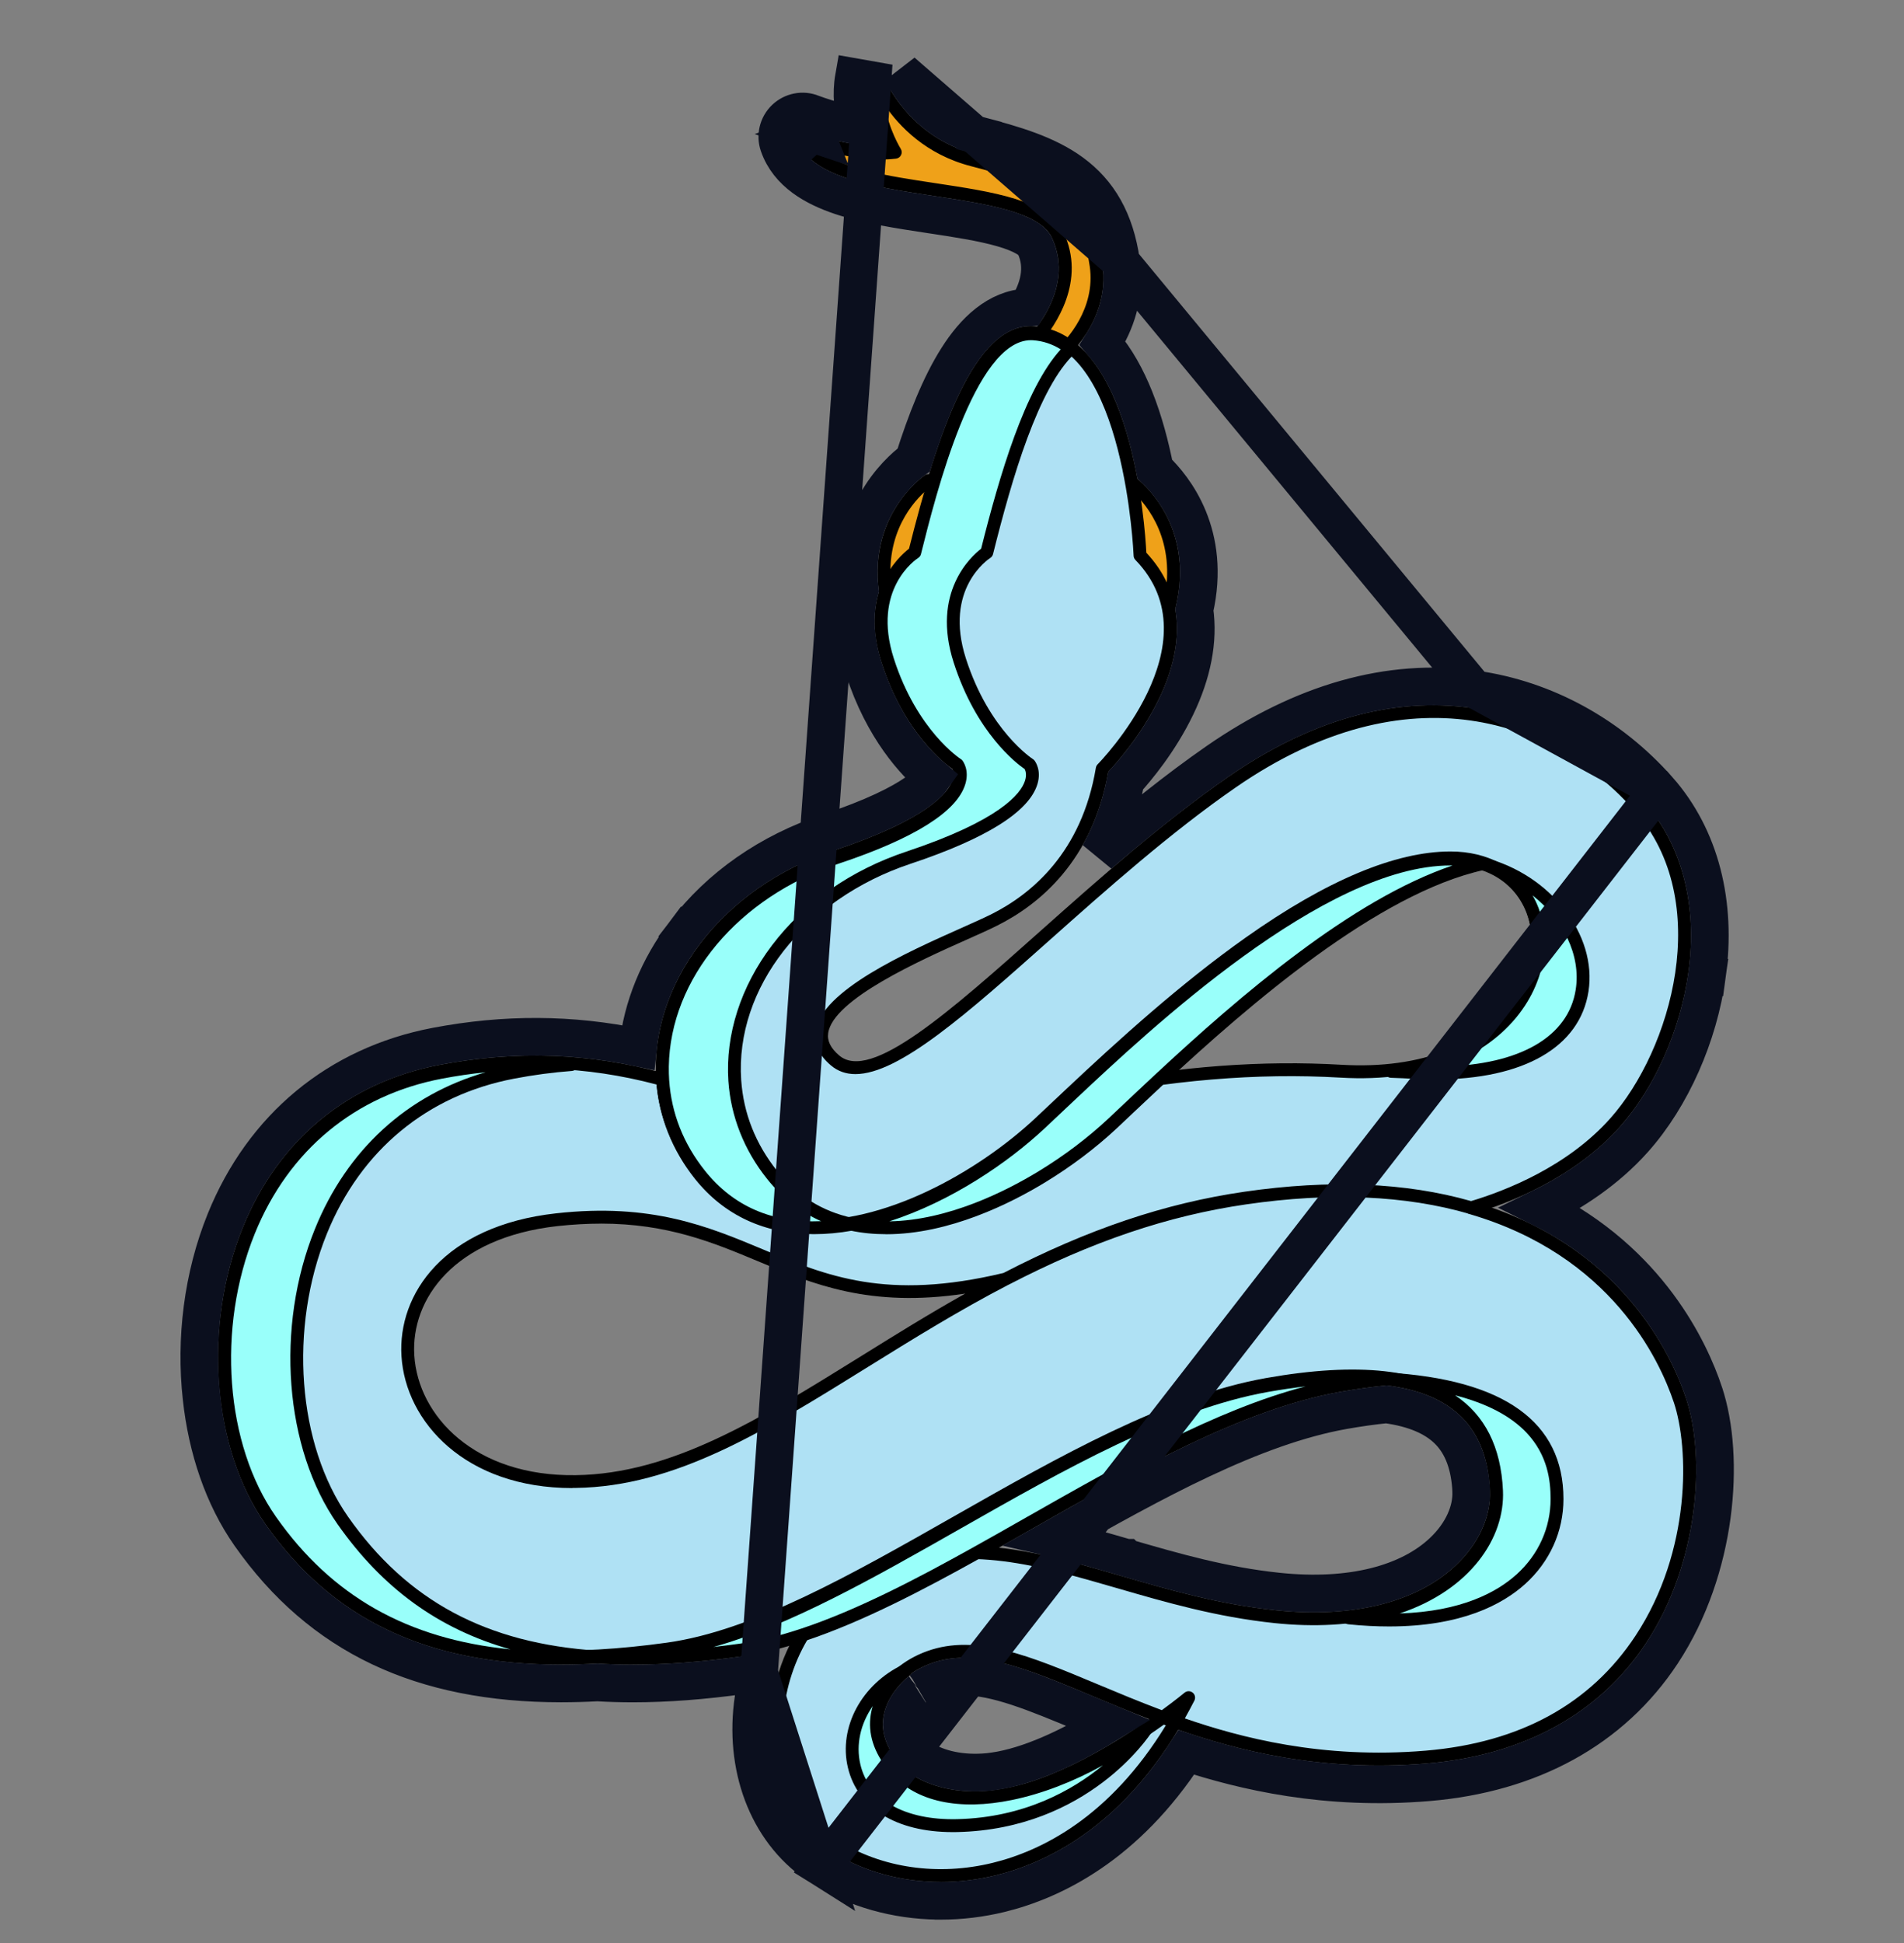 <svg width="49" height="50" viewBox="0 0 49 50" fill="none" xmlns="http://www.w3.org/2000/svg">
<rect x="0" y="0" width="49" height="50" fill="#808080" stroke="none"/>
<path d="M27.248 9.152C27.248 9.152 28.408 8.225 28.209 6.833C27.945 4.986 26.818 4.58 25.029 4.116C23.239 3.653 22.617 2.095 22.617 2.095C22.459 2.99 23.04 3.918 23.04 3.918C21.98 4.05 20.655 3.52 20.655 3.52C21.251 5.243 26.486 4.514 27.215 6.038C27.944 7.562 26.464 8.922 26.464 8.922L27.248 9.152Z" fill="#EFA119"/>
<path d="M27.248 9.318C27.233 9.318 27.217 9.316 27.202 9.311L26.418 9.081C26.36 9.064 26.317 9.018 26.303 8.96C26.29 8.902 26.308 8.841 26.352 8.8C26.366 8.787 27.732 7.503 27.066 6.109C26.752 5.454 25.363 5.244 24.02 5.041C22.457 4.805 20.84 4.561 20.498 3.574C20.477 3.513 20.494 3.445 20.541 3.4C20.588 3.355 20.656 3.342 20.716 3.366C20.728 3.371 21.817 3.8 22.773 3.772C22.602 3.425 22.334 2.744 22.454 2.066C22.467 1.993 22.527 1.938 22.6 1.93C22.674 1.923 22.744 1.965 22.771 2.034C22.777 2.048 23.388 3.52 25.07 3.956C26.886 4.427 28.097 4.88 28.373 6.81C28.583 8.278 27.402 9.242 27.352 9.282C27.322 9.306 27.286 9.318 27.249 9.318H27.248ZM26.769 8.839L27.207 8.967C27.436 8.755 28.202 7.952 28.045 6.856C27.793 5.09 26.718 4.725 24.987 4.276C23.823 3.975 23.135 3.239 22.779 2.719C22.866 3.32 23.177 3.823 23.181 3.83C23.211 3.877 23.214 3.938 23.19 3.988C23.166 4.04 23.117 4.075 23.061 4.082C22.357 4.17 21.556 3.983 21.062 3.834C21.614 4.343 22.859 4.531 24.069 4.713C25.563 4.939 26.975 5.152 27.365 5.966C27.967 7.226 27.161 8.383 26.769 8.839Z" fill="black"/>
<path d="M30.087 15.627C30.087 15.627 28.226 15.583 29.061 12.366C29.061 12.366 30.636 13.415 30.087 15.627Z" fill="#EFA119"/>
<path d="M30.087 15.793C30.087 15.793 30.085 15.793 30.083 15.793C30.059 15.793 29.479 15.772 29.069 15.229C28.614 14.626 28.557 13.649 28.901 12.325C28.915 12.273 28.953 12.231 29.002 12.212C29.052 12.193 29.109 12.199 29.153 12.229C29.17 12.24 30.819 13.369 30.248 15.668C30.229 15.742 30.163 15.794 30.087 15.794L30.087 15.793ZM29.16 12.662C28.918 13.735 28.976 14.549 29.329 15.023C29.539 15.304 29.804 15.405 29.96 15.442C30.279 13.921 29.53 13.007 29.16 12.662Z" fill="black"/>
<path d="M43.236 36.043C42.709 34.464 41.228 32.062 37.86 31.081C38.77 30.814 40.417 30.18 41.568 28.886C43.236 27.01 44.278 23.119 42.193 20.757C40.109 18.394 36.218 17.005 31.701 20.131C27.185 23.258 23.363 28.261 21.487 27.288C19.611 26.315 24.336 24.3 25.587 23.675C26.837 23.049 28.019 21.868 28.366 19.783C28.366 19.783 31.562 16.587 29.339 14.294C29.339 14.294 29.13 8.735 26.595 8.562C25.07 8.457 24.093 11.966 23.537 14.19C23.537 14.19 22.217 15.023 22.842 16.969C23.468 18.915 24.634 19.644 24.634 19.644C24.634 19.644 25.482 20.721 21.522 22.041C18.62 23.008 16.894 25.448 17.052 27.777C15.504 27.353 13.619 27.131 11.342 27.565C5.506 28.677 4.672 35.834 6.965 39.099C9.258 42.365 12.662 43.06 17.179 42.434C21.696 41.809 27.532 36.528 32.605 35.625C37.677 34.722 38.337 37.119 38.546 38.369C38.754 39.62 36.774 42.017 32.813 41.6C28.853 41.183 26.143 39.168 22.877 40.28C19.612 41.392 19.056 45.978 21.488 47.506C23.81 48.966 27.778 48.525 30.249 44.31C32.016 44.935 34.121 45.431 36.704 45.214C43.305 44.658 44 38.334 43.236 36.042V36.043ZM37.329 22.077C40.873 22.077 40.456 27.913 34.515 27.566C31.938 27.415 29.55 27.736 27.541 28.158C29.976 25.869 34.154 22.077 37.329 22.077ZM14.817 38.128C9.605 38.197 8.702 32.013 14.33 31.388C19.549 30.808 20.169 34.29 25.883 32.916C21.674 35.097 18.448 38.079 14.817 38.128ZM25.343 46.257C23.963 46.34 22.922 45.73 22.616 44.901C22.321 44.104 22.759 43.061 23.919 42.644C25.503 42.076 27.348 43.24 29.926 44.194C28.93 44.915 26.989 46.159 25.344 46.257H25.343Z" fill="#AFE1F4"/>
<path d="M14.729 38.293C11.98 38.293 10.437 36.594 10.332 34.897C10.233 33.299 11.425 31.543 14.312 31.223C16.763 30.95 18.222 31.56 19.633 32.15C21.268 32.833 22.812 33.479 25.824 32.758C28.006 31.629 29.977 30.965 32.025 30.667C34.22 30.348 36.183 30.429 37.859 30.908C38.741 30.643 40.335 30.024 41.444 28.776C43.004 27.021 44.124 23.194 42.069 20.865C40.027 18.551 36.256 17.179 31.796 20.267C30.125 21.423 28.474 22.892 27.018 24.188C24.895 26.078 23.14 27.64 22.014 27.64C21.773 27.64 21.561 27.568 21.38 27.413C21.073 27.15 20.94 26.855 20.986 26.538C21.139 25.488 23.318 24.515 24.76 23.872C25.064 23.737 25.326 23.619 25.513 23.526C26.539 23.012 27.839 21.942 28.203 19.755C28.209 19.721 28.226 19.69 28.25 19.666C28.28 19.635 31.304 16.557 29.22 14.409C29.192 14.379 29.175 14.341 29.174 14.3C29.172 14.246 28.942 8.888 26.584 8.726C25.098 8.628 24.081 12.696 23.698 14.229C23.688 14.271 23.662 14.306 23.626 14.329C23.577 14.36 22.424 15.125 23 16.917C23.597 18.775 24.711 19.496 24.723 19.503C24.738 19.513 24.753 19.526 24.764 19.541C24.784 19.564 24.948 19.788 24.84 20.146C24.628 20.855 23.529 21.546 21.574 22.197C18.848 23.106 17.057 25.395 17.218 27.765C17.224 27.856 17.154 27.935 17.063 27.941C16.973 27.948 16.893 27.879 16.887 27.787C16.806 26.597 17.204 25.358 18.008 24.297C18.843 23.194 20.041 22.359 21.469 21.883C23.866 21.084 24.408 20.401 24.518 20.066C24.57 19.907 24.533 19.801 24.512 19.761C24.307 19.621 23.268 18.837 22.684 17.018C22.105 15.216 23.13 14.29 23.39 14.09C24.114 11.204 25.063 8.288 26.605 8.394C29.139 8.568 29.469 13.567 29.501 14.223C30.423 15.209 30.539 16.502 29.835 17.968C29.366 18.945 28.688 19.685 28.521 19.86C28.122 22.149 26.747 23.277 25.66 23.82C25.467 23.917 25.202 24.036 24.894 24.173C23.687 24.711 21.44 25.714 21.314 26.584C21.284 26.784 21.377 26.972 21.595 27.159C22.402 27.851 24.439 26.038 26.797 23.939C28.261 22.637 29.919 21.16 31.607 19.992C33.721 18.528 35.833 17.931 37.882 18.219C39.57 18.455 41.146 19.317 42.317 20.644C43.288 21.744 43.691 23.3 43.452 25.023C43.247 26.5 42.589 27.984 41.692 28.993C40.508 30.325 38.812 30.971 37.907 31.237C37.876 31.246 37.844 31.246 37.814 31.237C36.172 30.759 34.241 30.677 32.072 30.992C30.056 31.285 28.114 31.942 25.959 33.059C25.959 33.059 25.959 33.059 25.957 33.059C24.671 33.726 23.481 34.465 22.33 35.18C19.674 36.83 17.381 38.255 14.818 38.289C14.788 38.289 14.758 38.29 14.729 38.29V38.293ZM15.464 31.488C15.116 31.488 14.746 31.508 14.348 31.551C11.678 31.848 10.573 33.435 10.662 34.876C10.759 36.436 12.214 37.998 14.814 37.961C17.284 37.928 19.541 36.526 22.155 34.902C23.019 34.364 23.906 33.813 24.841 33.288C22.385 33.659 20.924 33.048 19.504 32.455C18.363 31.978 17.188 31.487 15.464 31.487L15.464 31.488Z" fill="black"/>
<path d="M24.214 48.429C23.198 48.429 22.218 48.163 21.399 47.648C20.259 46.931 19.666 45.509 19.85 43.937C19.97 42.914 20.389 42.001 21.027 41.302C19.688 41.948 18.407 42.433 17.201 42.599C16.212 42.736 15.293 42.806 14.44 42.806C10.952 42.806 8.549 41.647 6.828 39.195C5.461 37.247 5.221 34.121 6.246 31.593C7.16 29.339 8.959 27.851 11.31 27.403C13.294 27.025 15.186 27.095 17.094 27.618C17.163 27.637 17.211 27.696 17.216 27.766C17.274 28.622 17.585 29.408 18.141 30.103C18.765 30.883 19.599 31.315 20.621 31.389C22.696 31.538 25.146 30.178 26.654 28.765C26.78 28.647 26.915 28.52 27.058 28.385C27.176 28.274 27.299 28.158 27.427 28.038C27.427 28.038 27.427 28.037 27.428 28.037C28.779 26.766 30.387 25.308 32.062 24.124C34.138 22.655 35.911 21.911 37.329 21.911C38.281 21.911 39.057 22.329 39.459 23.058C39.905 23.866 39.833 24.922 39.271 25.813C38.422 27.16 36.685 27.859 34.505 27.731C32.343 27.605 30.091 27.794 27.62 28.31C27.505 28.419 27.393 28.525 27.285 28.626C27.142 28.761 27.007 28.888 26.881 29.007C25.321 30.469 22.772 31.874 20.598 31.719C19.48 31.64 18.567 31.165 17.883 30.31C17.318 29.604 16.978 28.776 16.896 27.908C15.075 27.426 13.267 27.368 11.373 27.729C9.135 28.155 7.424 29.572 6.554 31.718C5.569 34.148 5.794 37.144 7.1 39.005C9.162 41.942 12.263 42.949 17.156 42.272C19.372 41.965 21.893 40.531 24.562 39.013C27.235 37.493 29.999 35.922 32.575 35.463C34.948 35.041 36.652 35.227 37.641 36.018C38.29 36.538 38.629 37.293 38.676 38.329C38.711 39.101 38.352 39.902 37.691 40.524C36.609 41.544 34.871 41.985 32.795 41.767C31.301 41.609 30.008 41.234 28.757 40.871C26.701 40.275 24.927 39.759 22.93 40.439C21.136 41.05 20.332 42.666 20.179 43.975C20.01 45.421 20.545 46.72 21.575 47.368C22.696 48.072 24.144 48.28 25.547 47.937C26.788 47.634 28.554 46.772 30.003 44.399C29.985 44.393 29.968 44.387 29.951 44.381C28.912 45.125 26.998 46.325 25.354 46.423C23.978 46.506 22.815 45.917 22.461 44.959C22.306 44.54 22.331 44.071 22.533 43.638C22.776 43.117 23.248 42.709 23.863 42.488C25.126 42.035 26.503 42.611 28.246 43.341C28.772 43.561 29.314 43.788 29.9 44.008C30.261 43.744 30.482 43.561 30.484 43.559C30.545 43.508 30.632 43.508 30.693 43.556C30.755 43.605 30.773 43.691 30.738 43.761C30.659 43.915 30.577 44.069 30.492 44.22C31.9 44.705 34.019 45.275 36.691 45.05C39.116 44.846 40.932 43.85 42.091 42.092C43.536 39.898 43.464 37.25 43.079 36.096C42.71 34.989 41.459 32.302 37.814 31.241C37.726 31.215 37.676 31.123 37.702 31.035C37.727 30.947 37.819 30.896 37.907 30.922C41.702 32.027 43.008 34.835 43.394 35.991C43.901 37.512 43.714 40.231 42.368 42.274C41.168 44.096 39.214 45.17 36.719 45.38C33.945 45.614 31.758 45.012 30.322 44.513C28.808 47.027 26.938 47.938 25.627 48.258C25.157 48.373 24.683 48.43 24.215 48.43L24.214 48.429ZM24.816 42.66C24.523 42.66 24.244 42.703 23.975 42.8C23.443 42.99 23.038 43.338 22.833 43.778C22.669 44.13 22.647 44.508 22.771 44.843C23.074 45.663 24.105 46.164 25.334 46.092C26.806 46.004 28.537 44.964 29.576 44.239C29.063 44.043 28.584 43.842 28.117 43.647C26.836 43.11 25.761 42.66 24.816 42.66ZM24.896 39.782C26.196 39.782 27.46 40.149 28.85 40.552C30.087 40.911 31.365 41.283 32.831 41.437C34.808 41.645 36.454 41.235 37.464 40.283C38.055 39.726 38.376 39.02 38.345 38.343C38.303 37.409 38.005 36.733 37.434 36.277C36.523 35.548 34.908 35.384 32.634 35.789C30.113 36.237 27.375 37.795 24.726 39.3C24.372 39.502 24.021 39.701 23.672 39.897C24.087 39.817 24.493 39.782 24.896 39.782V39.782ZM37.329 22.242C34.296 22.242 30.18 25.918 28.079 27.88C30.375 27.438 32.488 27.281 34.525 27.4C36.581 27.521 38.209 26.877 38.992 25.636C39.489 24.846 39.558 23.92 39.17 23.218C38.823 22.589 38.17 22.242 37.33 22.242L37.329 22.242Z" fill="black"/>
<path d="M29.501 44.484C29.501 44.484 27.949 46.902 24.633 46.98C21.317 47.057 21.272 43.942 23.316 42.981C23.316 42.981 21.78 44.097 23.073 45.543C24.365 46.99 27.479 46.085 29.501 44.483V44.484Z" fill="#99FFFA"/>
<path d="M24.516 47.146C23.07 47.146 22.066 46.529 21.82 45.482C21.576 44.449 22.176 43.334 23.246 42.831C23.323 42.795 23.416 42.823 23.459 42.897C23.502 42.971 23.483 43.065 23.414 43.115C23.407 43.12 22.798 43.574 22.728 44.24C22.686 44.637 22.844 45.038 23.197 45.433C24.396 46.776 27.372 45.959 29.398 44.353C29.461 44.303 29.552 44.306 29.612 44.36C29.672 44.415 29.684 44.505 29.64 44.573C29.575 44.675 28.003 47.067 24.637 47.145C24.597 47.146 24.556 47.146 24.517 47.146H24.516ZM22.459 43.906C22.148 44.353 22.021 44.892 22.142 45.406C22.357 46.319 23.284 46.843 24.629 46.813C26.364 46.773 27.608 46.065 28.385 45.426C27.627 45.848 26.818 46.16 26.047 46.319C24.683 46.6 23.583 46.363 22.95 45.654C22.531 45.185 22.346 44.696 22.399 44.202C22.41 44.098 22.431 43.999 22.46 43.906L22.459 43.906Z" fill="black"/>
<path d="M22.866 15.627C22.866 15.627 24.726 15.583 23.892 12.366C23.892 12.366 22.316 13.415 22.866 15.627Z" fill="#EFA119"/>
<path d="M22.866 15.793C22.79 15.793 22.723 15.741 22.705 15.667C22.134 13.368 23.783 12.239 23.8 12.228C23.844 12.198 23.901 12.192 23.95 12.211C24.001 12.23 24.038 12.272 24.052 12.324C24.395 13.649 24.339 14.626 23.884 15.228C23.474 15.772 22.895 15.792 22.87 15.792C22.869 15.792 22.867 15.792 22.866 15.792V15.793ZM23.793 12.659C23.421 13 22.67 13.905 22.993 15.442C23.15 15.406 23.414 15.305 23.624 15.024C23.978 14.548 24.035 13.734 23.793 12.659Z" fill="black"/>
<path d="M35.801 27.57C35.991 27.576 36.181 27.584 36.374 27.595C42.315 27.942 41.463 23.069 38.151 22.227C40.542 22.988 40.065 27.119 35.8 27.57H35.801Z" fill="#99FFFA"/>
<path d="M36.946 27.777C36.758 27.777 36.563 27.772 36.364 27.76C36.191 27.75 36.01 27.742 35.795 27.735C35.708 27.732 35.638 27.663 35.635 27.575C35.632 27.488 35.697 27.414 35.783 27.405C38.107 27.159 39.278 25.766 39.407 24.493C39.509 23.497 38.996 22.669 38.101 22.384C38.016 22.357 37.968 22.267 37.992 22.181C38.017 22.095 38.105 22.044 38.192 22.066C39.901 22.5 41.107 24.047 40.88 25.514C40.657 26.951 39.202 27.777 36.946 27.777ZM39.439 23.04C39.684 23.459 39.793 23.97 39.737 24.527C39.622 25.658 38.779 26.874 37.145 27.444C39.109 27.4 40.363 26.684 40.552 25.464C40.689 24.581 40.23 23.663 39.439 23.04Z" fill="black"/>
<path d="M37.332 22.105C34.157 22.105 29.979 25.898 27.544 28.186C27.261 28.452 27.002 28.698 26.771 28.915C25.549 30.06 23.699 31.184 21.91 31.504C23.463 31.834 25.288 31.212 26.813 30.284C27.494 29.869 28.115 29.394 28.626 28.915C28.857 28.698 29.117 28.452 29.4 28.186C29.535 28.059 29.675 27.927 29.821 27.792C32.019 25.746 35.336 22.849 38.152 22.227C37.908 22.149 37.635 22.105 37.332 22.105Z" fill="#99FFFA"/>
<path d="M22.807 31.76C22.496 31.76 22.184 31.731 21.876 31.665C21.798 31.649 21.743 31.58 21.745 31.5C21.746 31.421 21.803 31.354 21.881 31.34C23.758 31.005 25.579 29.805 26.657 28.794C26.786 28.673 26.922 28.544 27.067 28.408C27.183 28.298 27.305 28.184 27.431 28.065C28.783 26.794 30.39 25.336 32.065 24.152C34.142 22.684 35.914 21.939 37.332 21.939C37.641 21.939 37.933 21.983 38.202 22.068C38.273 22.091 38.321 22.159 38.317 22.234C38.313 22.308 38.26 22.372 38.187 22.388C35.461 22.99 32.171 25.83 29.933 27.913C29.788 28.048 29.648 28.18 29.513 28.307C29.387 28.425 29.266 28.539 29.149 28.649C29.004 28.786 28.867 28.915 28.739 29.036C28.203 29.538 27.567 30.018 26.898 30.425C26.017 30.962 24.431 31.761 22.806 31.761L22.807 31.76ZM37.333 22.271C34.079 22.271 29.58 26.501 27.658 28.307C27.532 28.425 27.411 28.539 27.295 28.649C27.15 28.786 27.013 28.915 26.884 29.036C25.953 29.908 24.483 30.918 22.888 31.429C24.404 31.404 25.893 30.65 26.727 30.142C27.377 29.747 27.994 29.281 28.514 28.794C28.642 28.674 28.779 28.545 28.923 28.409C29.04 28.299 29.161 28.185 29.287 28.066C29.423 27.938 29.564 27.806 29.709 27.671C31.952 25.583 34.794 23.147 37.382 22.272C37.366 22.272 37.349 22.272 37.333 22.272L37.333 22.271Z" fill="black"/>
<path d="M38.513 38.364C38.574 39.699 37.355 41.331 34.712 41.634C38.644 42.031 40.07 40.191 40.07 38.575C40.07 37.581 39.739 35.725 35.685 35.485C38.021 35.769 38.461 37.222 38.513 38.364Z" fill="#99FFFA"/>
<path d="M35.75 41.854C35.424 41.854 35.074 41.837 34.696 41.798C34.612 41.79 34.548 41.719 34.547 41.635C34.547 41.55 34.61 41.479 34.694 41.469C37.172 41.185 38.408 39.696 38.348 38.372C38.274 36.751 37.397 35.86 35.665 35.649C35.577 35.638 35.512 35.559 35.52 35.47C35.528 35.38 35.606 35.315 35.695 35.319C38.708 35.497 40.236 36.592 40.236 38.574C40.236 39.41 39.886 40.187 39.25 40.762C38.671 41.285 37.613 41.854 35.749 41.854H35.75ZM37.448 35.906C38.215 36.418 38.628 37.237 38.679 38.357C38.734 39.574 37.838 40.913 36.023 41.519C37.611 41.468 38.522 40.973 39.028 40.516C39.594 40.005 39.905 39.315 39.905 38.574C39.905 38.121 39.84 37.45 39.279 36.861C38.869 36.432 38.257 36.113 37.448 35.906H37.448Z" fill="black"/>
<path d="M8.823 39.129C6.53 35.863 7.364 28.706 13.201 27.595C13.722 27.495 14.223 27.43 14.704 27.395C13.693 27.318 12.577 27.36 11.345 27.595C5.509 28.706 4.675 35.863 6.968 39.129C8.945 41.945 11.75 42.849 15.381 42.644C12.636 42.468 10.45 41.445 8.823 39.129Z" fill="#99FFFA"/>
<path d="M14.441 42.837C10.986 42.837 8.553 41.676 6.832 39.224C5.464 37.276 5.225 34.15 6.25 31.622C7.164 29.367 8.963 27.88 11.314 27.431C12.463 27.212 13.608 27.145 14.716 27.229C14.803 27.235 14.87 27.307 14.87 27.394C14.87 27.481 14.803 27.553 14.716 27.559C14.227 27.596 13.727 27.662 13.232 27.757C10.995 28.183 9.284 29.6 8.413 31.746C7.428 34.176 7.653 37.172 8.959 39.033C10.48 41.199 12.525 42.294 15.392 42.478C15.48 42.483 15.548 42.556 15.547 42.644C15.547 42.731 15.479 42.803 15.391 42.808C15.067 42.827 14.75 42.836 14.442 42.836L14.441 42.837ZM12.496 27.593C12.124 27.631 11.75 27.686 11.376 27.757C9.138 28.183 7.427 29.6 6.557 31.746C5.572 34.176 5.797 37.172 7.103 39.033C8.532 41.068 10.479 42.178 13.136 42.443C11.285 41.921 9.843 40.869 8.688 39.224C7.32 37.276 7.08 34.15 8.106 31.622C8.931 29.588 10.475 28.178 12.496 27.593L12.496 27.593Z" fill="black"/>
<path d="M32.608 35.654C27.536 36.557 21.699 41.838 17.183 42.464C16.561 42.55 15.961 42.611 15.382 42.643C16.507 42.715 17.726 42.645 19.038 42.464C19.57 42.39 20.121 42.251 20.686 42.063C22.081 41.599 23.567 40.832 25.092 39.982C28.196 38.254 31.463 36.188 34.464 35.654C34.903 35.576 35.309 35.521 35.686 35.485C34.896 35.389 33.89 35.426 32.608 35.654H32.608Z" fill="#99FFFA"/>
<path d="M16.285 42.838C15.972 42.838 15.667 42.828 15.371 42.809C15.284 42.803 15.215 42.731 15.216 42.643C15.216 42.556 15.284 42.483 15.372 42.478C15.932 42.447 16.534 42.387 17.16 42.3C19.375 41.993 21.897 40.559 24.566 39.041C27.238 37.521 30.002 35.95 32.578 35.491C33.799 35.274 34.851 35.216 35.706 35.321C35.79 35.331 35.852 35.403 35.852 35.487C35.851 35.572 35.786 35.642 35.702 35.65C35.321 35.686 34.914 35.743 34.492 35.817C31.972 36.266 29.233 37.824 26.585 39.329C26.12 39.593 25.64 39.866 25.173 40.127C23.809 40.886 22.216 41.728 20.738 42.22C20.131 42.422 19.582 42.555 19.06 42.628C18.049 42.768 17.133 42.837 16.286 42.837L16.285 42.838ZM32.608 35.655L32.637 35.818C30.116 36.267 27.378 37.824 24.729 39.33C22.48 40.609 20.334 41.829 18.362 42.382C18.575 42.358 18.793 42.331 19.015 42.3C19.516 42.231 20.045 42.102 20.633 41.906C22.085 41.423 23.661 40.59 25.011 39.838C25.478 39.578 25.957 39.306 26.421 39.042C28.808 37.685 31.266 36.287 33.6 35.676C33.293 35.712 32.972 35.759 32.637 35.818L32.608 35.655L32.608 35.655Z" fill="black"/>
<path d="M25.396 14.219C25.833 12.468 26.532 9.921 27.553 8.968C27.278 8.752 26.962 8.616 26.597 8.591C25.072 8.486 24.096 11.995 23.54 14.219C23.54 14.219 22.22 15.052 22.845 16.998C23.47 18.944 24.637 19.673 24.637 19.673C24.637 19.673 25.485 20.75 21.525 22.07C18.775 22.987 17.081 25.227 17.047 27.441C17.045 27.563 17.047 27.684 17.055 27.806C17.113 28.656 17.422 29.491 18.016 30.235C19.018 31.487 20.443 31.765 21.91 31.503C21.142 31.34 20.439 30.943 19.872 30.235C19.277 29.491 18.969 28.656 18.911 27.806C18.753 25.477 20.48 23.037 23.381 22.07C27.342 20.75 26.493 19.673 26.493 19.673C26.493 19.673 25.326 18.944 24.701 16.998C24.076 15.052 25.396 14.219 25.396 14.219H25.396Z" fill="#99FFFA"/>
<path d="M20.945 31.759C19.683 31.759 18.637 31.277 17.887 30.338C17.297 29.6 16.952 28.728 16.89 27.817C16.882 27.701 16.879 27.577 16.882 27.439C16.919 25.037 18.764 22.816 21.473 21.913C23.87 21.114 24.412 20.432 24.522 20.096C24.574 19.938 24.537 19.832 24.516 19.791C24.311 19.651 23.272 18.868 22.688 17.049C22.108 15.246 23.134 14.32 23.394 14.12C24.118 11.235 25.068 8.32 26.609 8.425C26.988 8.451 27.34 8.59 27.656 8.837C27.694 8.867 27.717 8.912 27.719 8.96C27.721 9.009 27.702 9.056 27.666 9.088C26.721 9.97 26.042 12.315 25.556 14.259C25.546 14.3 25.52 14.335 25.485 14.358C25.435 14.39 24.282 15.155 24.858 16.947C25.455 18.805 26.57 19.526 26.581 19.533C26.597 19.543 26.611 19.556 26.623 19.571C26.642 19.595 26.806 19.818 26.699 20.176C26.486 20.886 25.388 21.576 23.433 22.228C20.706 23.137 18.915 25.426 19.075 27.795C19.134 28.651 19.445 29.437 20 30.132C20.51 30.769 21.164 31.176 21.944 31.342C22.021 31.358 22.076 31.427 22.075 31.507C22.074 31.586 22.017 31.653 21.939 31.667C21.594 31.729 21.262 31.759 20.944 31.759L20.945 31.759ZM26.532 8.754C25.077 8.754 24.079 12.745 23.701 14.259C23.691 14.3 23.665 14.336 23.629 14.358C23.58 14.39 22.427 15.155 23.003 16.947C23.6 18.804 24.714 19.526 24.726 19.533C24.741 19.542 24.756 19.556 24.767 19.57C24.787 19.595 24.951 19.817 24.843 20.176C24.631 20.886 23.532 21.575 21.577 22.227C19.002 23.086 17.248 25.182 17.212 27.444C17.211 27.572 17.213 27.687 17.221 27.795C17.279 28.65 17.59 29.437 18.145 30.131C18.877 31.045 19.878 31.478 21.131 31.425C20.596 31.188 20.13 30.824 19.742 30.338C19.152 29.601 18.807 28.729 18.745 27.818C18.665 26.628 19.063 25.388 19.866 24.328C20.702 23.224 21.9 22.39 23.328 21.913C25.725 21.114 26.267 20.432 26.377 20.096C26.43 19.938 26.392 19.832 26.371 19.791C26.166 19.651 25.128 18.868 24.543 17.049C23.964 15.246 24.99 14.32 25.25 14.12C25.722 12.239 26.375 10.005 27.299 8.99C27.077 8.852 26.838 8.773 26.586 8.756C26.568 8.754 26.549 8.754 26.532 8.754Z" fill="black"/>
<path d="M28.852 6.741L28.852 6.741C28.977 7.617 28.69 8.335 28.375 8.831C28.727 9.238 28.994 9.737 29.198 10.245C29.438 10.843 29.604 11.486 29.72 12.072C30.222 12.549 31.182 13.756 30.739 15.693C30.853 16.482 30.683 17.322 30.272 18.178L30.272 18.178C29.838 19.082 29.242 19.79 28.971 20.087C28.827 20.829 28.585 21.456 28.286 21.986C29.26 21.151 30.289 20.316 31.331 19.594L31.331 19.594C33.52 18.079 35.752 17.431 37.949 17.739L28.852 6.741ZM28.852 6.741C28.699 5.667 28.27 4.947 27.585 4.445C26.936 3.969 26.091 3.72 25.191 3.487L25.07 3.955L25.191 3.487C24.472 3.301 23.98 2.894 23.662 2.525C23.504 2.34 23.391 2.167 23.318 2.041C23.282 1.978 23.256 1.928 23.239 1.894C23.231 1.877 23.225 1.864 23.222 1.856L23.218 1.848L28.852 6.741ZM19.534 43.04C19.458 43.312 19.402 43.592 19.369 43.88L19.369 43.88C19.167 45.598 19.811 47.222 21.141 48.058L19.534 43.04ZM19.534 43.04C19.397 43.066 19.261 43.089 19.127 43.107L19.127 43.108C18.098 43.25 17.159 43.322 16.286 43.322C15.975 43.322 15.671 43.313 15.374 43.295C15.057 43.312 14.745 43.321 14.441 43.321C10.855 43.321 8.262 42.104 6.435 39.502C5.742 38.516 5.328 37.271 5.187 35.969C5.02 34.465 5.214 32.85 5.797 31.411C6.772 29.008 8.703 27.407 11.22 26.927L11.22 26.927C12.996 26.589 14.707 26.597 16.419 26.956C16.526 25.921 16.944 24.899 17.621 24.005L18.008 24.297L17.621 24.005C18.522 22.817 19.804 21.928 21.316 21.423L21.316 21.423C22.49 21.032 23.177 20.68 23.575 20.403C23.824 20.229 23.947 20.095 24.006 20.01C23.565 19.64 22.733 18.774 22.226 17.197C22.135 16.913 22.078 16.644 22.05 16.39C21.995 15.935 22.034 15.534 22.127 15.187C21.885 13.044 23.366 11.941 23.515 11.836C23.831 10.839 24.198 9.903 24.644 9.204C25.075 8.527 25.663 7.945 26.443 7.909C26.714 7.47 26.904 6.894 26.629 6.318L26.629 6.318C26.607 6.272 26.548 6.199 26.401 6.112C26.255 6.026 26.053 5.945 25.796 5.871C25.278 5.722 24.63 5.623 23.949 5.52L23.949 5.52L23.947 5.52L23.947 5.52L23.922 5.516C23.16 5.401 22.33 5.276 21.648 5.049C20.975 4.824 20.289 4.451 20.04 3.732L20.04 3.732C19.957 3.492 20.022 3.225 20.207 3.049C20.389 2.876 20.659 2.82 20.898 2.917L20.716 3.366M19.534 43.04L22.454 2.066L21.977 1.982C21.977 1.982 21.977 1.982 21.977 1.982C21.898 2.429 21.955 2.865 22.053 3.231C21.864 3.199 21.681 3.157 21.515 3.113C21.159 3.019 20.909 2.921 20.896 2.917C20.896 2.916 20.896 2.916 20.896 2.916L20.716 3.366M20.716 3.366C20.719 3.367 20.787 3.394 20.903 3.434M20.716 3.366C20.656 3.342 20.587 3.355 20.54 3.4C20.493 3.445 20.477 3.513 20.498 3.574C20.517 3.629 20.54 3.682 20.567 3.733C20.568 3.734 20.568 3.734 20.569 3.735L20.903 3.434M20.903 3.434L20.956 3.415C20.961 3.429 20.966 3.443 20.972 3.457L20.903 3.434ZM42.68 20.324L42.681 20.324C43.762 21.55 44.186 23.255 43.931 25.09L43.452 25.024L43.931 25.09C43.715 26.651 43.021 28.227 42.054 29.315L42.054 29.315C41.335 30.123 40.45 30.691 39.65 31.081C42.44 32.465 43.502 34.784 43.853 35.837L43.853 35.838C44.136 36.685 44.214 37.823 44.056 39.002C43.896 40.185 43.492 41.448 42.773 42.54C41.478 44.506 39.378 45.642 36.76 45.863L36.76 45.863C34.121 46.085 31.997 45.575 30.53 45.094C28.981 47.481 27.105 48.395 25.742 48.729L25.742 48.729C25.235 48.852 24.722 48.914 24.215 48.914H24.136L24.133 48.913C23.063 48.899 22.021 48.611 21.141 48.058L42.68 20.324ZM42.68 20.324C41.436 18.913 39.757 17.992 37.949 17.739L42.68 20.324ZM28.534 44.345C27.695 44.862 26.681 45.375 25.755 45.551C25.65 45.57 25.546 45.585 25.445 45.597C25.397 45.602 25.351 45.605 25.305 45.608C24.623 45.649 24.047 45.487 23.671 45.222C23.631 45.188 23.593 45.15 23.558 45.111C23.265 44.783 23.186 44.511 23.21 44.29L23.21 44.29C23.231 44.089 23.338 43.896 23.469 43.737C23.571 43.613 23.666 43.534 23.689 43.515C23.693 43.511 23.695 43.51 23.693 43.511L23.699 43.507C23.736 43.48 23.769 43.45 23.799 43.417C23.901 43.355 24.014 43.3 24.139 43.256L24.139 43.256C24.349 43.18 24.572 43.145 24.816 43.145C25.642 43.145 26.615 43.543 27.93 44.093C28.128 44.176 28.328 44.26 28.534 44.345ZM26.825 39.75L26.826 39.749L26.825 39.75ZM28.961 40.08C28.34 39.9 27.729 39.723 27.119 39.582C29.691 38.122 32.245 36.709 34.576 36.294C34.96 36.226 35.33 36.174 35.676 36.139C36.415 36.239 36.921 36.471 37.255 36.794C37.59 37.119 37.803 37.588 37.856 38.262C37.858 38.296 37.86 38.33 37.861 38.365C37.884 38.872 37.642 39.449 37.132 39.93L37.132 39.93C36.263 40.75 34.781 41.155 32.881 40.955C31.465 40.806 30.226 40.448 28.986 40.088L28.985 40.087L28.984 40.087L28.984 40.087L28.984 40.087L28.983 40.087L28.961 40.08Z" stroke="#0B0F1E" stroke-width="0.969"/>
</svg>
